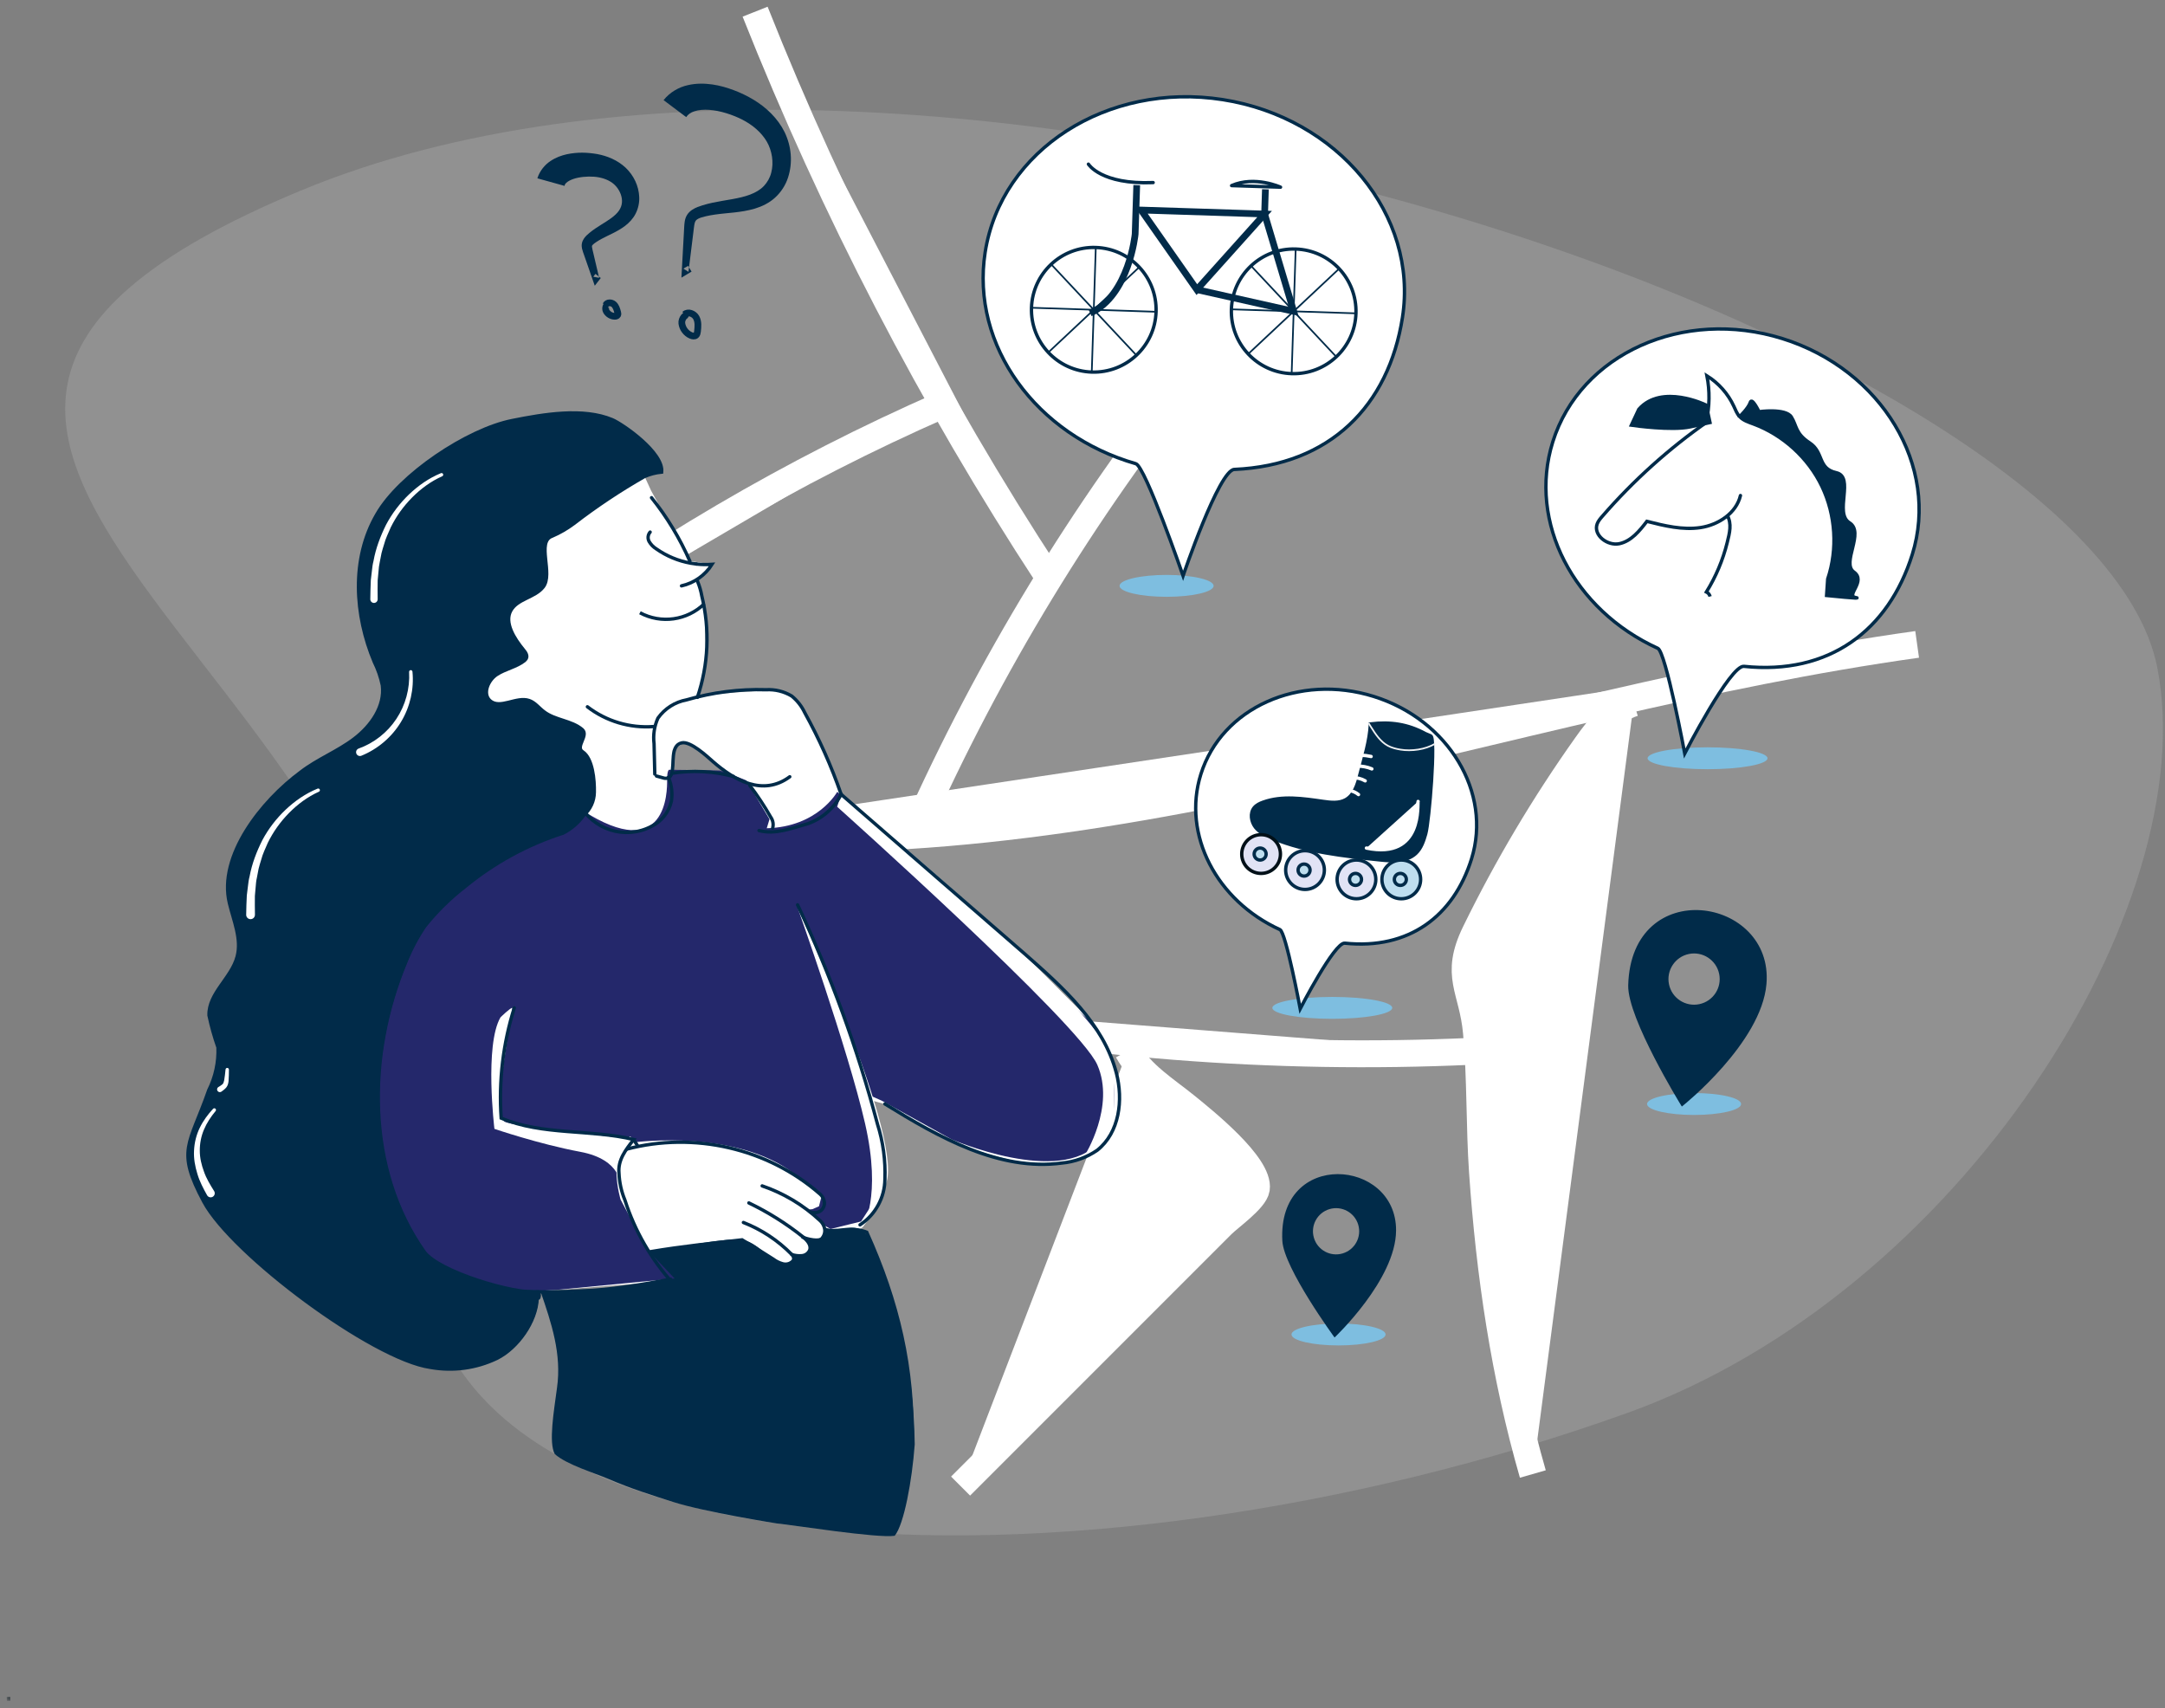 <svg width="322" height="254" viewBox="0 0 322 254" fill="none" xmlns="http://www.w3.org/2000/svg">
<rect x="0" y="0" width="322" height="254" fill="#808080" stroke="none"/>
<path opacity="0.15" fill-rule="evenodd" clip-rule="evenodd" d="M320.859 99.298C311.466 50.972 136.652 -9.854 44.707 28.351C-47.24 66.557 72.001 101.134 63.228 180.646C57.142 235.806 160.176 239.505 242.013 210.127C291.605 192.324 327.718 134.584 320.859 99.298Z" fill="#F5F4F5"/>
<path fill-rule="evenodd" clip-rule="evenodd" d="M77.203 97.155C96.654 82.442 117.834 70.018 140.168 60.22Z" fill="white"/>
<path d="M77.203 97.155C96.654 82.442 117.834 70.018 140.168 60.22" stroke="white" stroke-width="4"/>
<path fill-rule="evenodd" clip-rule="evenodd" d="M112.307 1.738C123.982 31.146 138.632 59.371 155.962 85.843Z" fill="white"/>
<path d="M112.307 1.738C123.982 31.146 138.632 59.371 155.962 85.843" stroke="white" stroke-width="4"/>
<path fill-rule="evenodd" clip-rule="evenodd" d="M191.109 29.665C190.557 39.417 183.802 47.524 177.714 55.163C161.1 76.004 147.134 98.955 136.257 123.289" fill="white"/>
<path d="M191.109 29.665C190.557 39.417 183.802 47.524 177.714 55.163C161.1 76.004 147.134 98.955 136.257 123.289" stroke="white" stroke-width="4"/>
<path fill-rule="evenodd" clip-rule="evenodd" d="M99.811 123.708C131.01 126.939 162.49 122.096 193.133 115.41C223.778 108.724 254.073 100.172 285.136 95.826" fill="white"/>
<path d="M99.811 123.708C131.01 126.939 162.49 122.096 193.133 115.41C223.778 108.724 254.073 100.172 285.136 95.826" stroke="white" stroke-width="4"/>
<path fill-rule="evenodd" clip-rule="evenodd" d="M242.988 104.541C239.924 105.497 237.797 108.219 235.938 110.836C229.686 119.64 224.153 128.952 219.412 138.653C216.229 145.165 218.996 147.015 219.593 153.525C220.222 160.384 220.017 167.388 220.491 174.276C221.534 189.444 223.761 204.569 227.979 219.197" fill="white"/>
<path d="M242.988 104.541C239.924 105.497 237.797 108.219 235.938 110.836C229.686 119.64 224.153 128.952 219.412 138.653C216.229 145.165 218.996 147.015 219.593 153.525C220.222 160.384 220.017 167.388 220.491 174.276C221.534 189.444 223.761 204.569 227.979 219.197" stroke="white" stroke-width="4"/>
<path fill-rule="evenodd" clip-rule="evenodd" d="M218.819 156.341C189.434 157.677 159.842 155.35 131.176 149.45Z" fill="white"/>
<path d="M218.819 156.341C189.434 157.677 159.842 155.35 131.176 149.45" stroke="white" stroke-width="4"/>
<path fill-rule="evenodd" clip-rule="evenodd" d="M142.868 220.994C150.69 213.172 158.513 205.349 166.335 197.527C171.473 192.389 176.612 187.249 181.752 182.11C182.838 181.024 186.624 178.363 186.856 176.78C187.366 173.292 178.984 166.589 176.476 164.551C173.336 161.999 169.692 159.802 167.722 156.266" fill="white"/>
<path d="M142.868 220.994C150.69 213.172 158.513 205.349 166.335 197.527C171.473 192.389 176.612 187.249 181.752 182.11C182.838 181.024 186.624 178.363 186.856 176.78C187.366 173.292 178.984 166.589 176.476 164.551C173.336 161.999 169.692 159.802 167.722 156.266" stroke="white" stroke-width="4"/>
<path fill-rule="evenodd" clip-rule="evenodd" d="M206.078 198.446C206.078 199.345 202.945 200.075 199.081 200.075C195.218 200.075 192.085 199.345 192.085 198.446C192.085 197.547 195.218 196.818 199.081 196.818C202.945 196.818 206.078 197.547 206.078 198.446Z" fill="#7EBEE0"/>
<path fill-rule="evenodd" clip-rule="evenodd" d="M180.502 87.122C180.502 88.021 177.37 88.75 173.506 88.75C169.642 88.75 166.51 88.021 166.51 87.122C166.51 86.223 169.642 85.494 173.506 85.494C177.37 85.494 180.502 86.223 180.502 87.122Z" fill="#7EBEE0"/>
<path fill-rule="evenodd" clip-rule="evenodd" d="M258.955 164.176C258.955 165.075 255.823 165.804 251.959 165.804C248.095 165.804 244.963 165.075 244.963 164.176C244.963 163.277 248.095 162.547 251.959 162.547C255.823 162.547 258.955 163.277 258.955 164.176Z" fill="#7EBEE0"/>
<path fill-rule="evenodd" clip-rule="evenodd" d="M207.069 149.879C207.069 150.778 203.077 151.508 198.152 151.508C193.227 151.508 189.235 150.778 189.235 149.879C189.235 148.98 193.227 148.251 198.152 148.251C203.077 148.251 207.069 148.98 207.069 149.879Z" fill="#7EBEE0"/>
<path fill-rule="evenodd" clip-rule="evenodd" d="M262.88 112.76C262.88 113.659 258.888 114.388 253.963 114.388C249.038 114.388 245.046 113.659 245.046 112.76C245.046 111.861 249.038 111.131 253.963 111.131C258.888 111.131 262.88 111.861 262.88 112.76Z" fill="#7EBEE0"/>
<path fill-rule="evenodd" clip-rule="evenodd" d="M218.855 127.738C216.193 136.239 209.534 141.259 200.006 140.258C198.476 140.097 193.378 150.008 193.378 150.008C193.378 150.008 191.252 138.645 190.367 138.242C180.969 133.961 175.779 124.148 178.603 115.132C181.693 105.265 193.209 100.09 204.324 103.57C215.439 107.051 221.945 117.872 218.855 127.738Z" fill="white"/>
<path fill-rule="evenodd" clip-rule="evenodd" d="M218.855 127.738C216.193 136.239 209.534 141.259 200.006 140.258C198.476 140.097 193.378 150.008 193.378 150.008C193.378 150.008 191.252 138.645 190.367 138.242C180.969 133.961 175.779 124.148 178.603 115.132C181.693 105.265 193.209 100.09 204.324 103.57C215.439 107.051 221.945 117.872 218.855 127.738Z" stroke="#012B49" stroke-width="0.5"/>
<path fill-rule="evenodd" clip-rule="evenodd" d="M284.411 82.46C280.875 93.752 272.029 100.42 259.374 99.091C257.342 98.877 250.57 112.041 250.57 112.041C250.57 112.041 247.746 96.949 246.569 96.413C234.086 90.727 227.192 77.692 230.943 65.715C235.047 52.609 250.344 45.733 265.108 50.357C279.874 54.981 288.515 69.355 284.411 82.46Z" fill="white"/>
<path fill-rule="evenodd" clip-rule="evenodd" d="M284.411 82.46C280.875 93.752 272.029 100.42 259.374 99.091C257.342 98.877 250.57 112.041 250.57 112.041C250.57 112.041 247.746 96.949 246.569 96.413C234.086 90.727 227.192 77.692 230.943 65.715C235.047 52.609 250.344 45.733 265.108 50.357C279.874 54.981 288.515 69.355 284.411 82.46Z" stroke="#012B49" stroke-width="0.5"/>
<path fill-rule="evenodd" clip-rule="evenodd" d="M208.586 47.217C206.535 60.325 197.831 69.184 183.577 69.807C181.289 69.907 175.961 85.626 175.961 85.626C175.961 85.626 170.329 69.358 168.935 68.958C154.15 64.721 144.347 51.41 146.522 37.508C148.901 22.295 164.724 12.136 181.862 14.817C199.001 17.498 210.966 32.004 208.586 47.217Z" fill="white"/>
<path fill-rule="evenodd" clip-rule="evenodd" d="M208.586 47.217C206.535 60.325 197.831 69.184 183.577 69.807C181.289 69.907 175.961 85.626 175.961 85.626C175.961 85.626 170.329 69.358 168.935 68.958C154.15 64.721 144.347 51.41 146.522 37.508C148.901 22.295 164.724 12.136 181.862 14.817C199.001 17.498 210.966 32.004 208.586 47.217Z" stroke="#012B49" stroke-width="0.5"/>
<path fill-rule="evenodd" clip-rule="evenodd" d="M255.933 144.767C255.475 142.575 253.321 141.165 251.128 141.623C248.936 142.082 247.527 144.236 247.985 146.428C248.445 148.631 250.597 150.031 252.789 149.572C254.982 149.114 256.393 146.969 255.933 144.767ZM242.413 146.51C242.862 130.377 263.57 133.65 262.477 146.311C261.745 154.933 250.204 164.18 250.204 164.18C250.204 164.18 242.285 151.319 242.413 146.51Z" fill="#012B49"/>
<path fill-rule="evenodd" clip-rule="evenodd" d="M242.413 146.51C242.284 151.319 250.203 164.18 250.203 164.18C250.203 164.18 261.745 154.933 262.476 146.311C263.569 133.65 242.861 130.377 242.413 146.51Z" stroke="#012B49" stroke-width="0.5"/>
<path fill-rule="evenodd" clip-rule="evenodd" d="M255.933 144.766C256.393 146.968 254.982 149.113 252.789 149.571C250.597 150.03 248.445 148.63 247.985 146.427C247.527 144.235 248.936 142.081 251.128 141.622C253.321 141.164 255.475 142.574 255.933 144.766Z" stroke="#012B49" stroke-width="0.5"/>
<path fill-rule="evenodd" clip-rule="evenodd" d="M202.01 182.129C201.475 180.31 199.563 179.267 197.743 179.802C195.924 180.337 194.881 182.25 195.416 184.068C195.953 185.896 197.864 186.931 199.683 186.397C201.502 185.861 202.548 183.956 202.01 182.129ZM190.721 184.515C190.007 170.871 207.702 172.231 207.637 182.988C207.604 190.314 198.489 198.898 198.489 198.898C198.489 198.898 190.937 188.58 190.721 184.515Z" fill="#012B49"/>
<path fill-rule="evenodd" clip-rule="evenodd" d="M99.923 114.882L100.049 111.538L101.762 110.43L104.682 112.027L107.862 114.624L107.554 115.09L103.125 114.748L99.923 114.882ZM55.446 185.759L73.237 192.828L79.114 192.114L98.745 190.575L117.468 189.611L128.306 182.497L130.164 180.042C130.164 180.042 133.956 174.056 129.563 163.633L131.504 164.152L135.214 166.376L144.424 170.925L151.847 172.913L157.634 173.026C157.634 173.026 171.095 171.524 164.61 155.722L162.16 151.722L148.247 138.054L134.555 126.442L125.105 118.126L123.948 114.828L120.385 107.35L118.76 104.528C117.964 103.422 116.703 102.745 115.342 102.694C112.998 102.576 105.34 103.333 105.34 103.333L103.722 103.686L104.963 98.541L104.821 90.736L103.667 86.083L105.902 83.906L102.589 83.44L96.836 72.962L95.883 70.882L76.582 78.447L70.618 83.377L53.875 131.825L55.446 185.759Z" fill="white"/>
<mask id="mask0_20957_14603" style="mask-type:alpha" maskUnits="userSpaceOnUse" x="1" y="252" width="1" height="1">
<path d="M1 252.131H1.763V252.936H1V252.131Z" fill="white"/>
</mask>
<g mask="url(#mask0_20957_14603)">
<path d="M1.25 252.338L1.276 252.925" stroke="#001018" stroke-width="0.5"/>
</g>
<path d="M123.43 183.898C125.032 182.78 127.084 182.532 128.906 183.235C133.579 193.621 135.891 203.409 135.636 214.794" stroke="#012B49" stroke-width="0.5"/>
<path d="M83.21 212.557C84.125 207.052 84.005 201.425 82.855 195.964C82.678 194.387 81.925 192.93 80.741 191.873" stroke="#001018" stroke-width="0.5"/>
<path fill-rule="evenodd" clip-rule="evenodd" d="M100.144 223.363C96.898 222.325 93.944 221.409 90.594 219.97C88.383 219.022 84.311 217.826 82.511 216.229C81.579 214.508 82.368 209.96 82.844 206.374C83.558 201.368 82.026 196.768 80.382 192.014C87.108 192.747 92.319 191.215 99.731 190.218C98.439 188.983 97.803 187.693 96.731 186.262C101.407 185.355 108.143 184.016 110.372 184.374C111.876 184.614 112.989 185.651 114.343 186.867C115.025 187.571 115.758 187.771 116.712 187.992C117.628 188.146 118.395 187.658 118.05 186.748C118.847 186.897 119.923 186.519 120.579 186.041C120.497 185.422 120.285 184.859 120.256 184.254C120.335 184.266 121.102 184.337 121.182 184.339C122.165 184.361 122.752 183.547 122.776 182.564C124.263 183.119 126.37 182.16 127.823 182.77C128.499 183.036 129.017 183.596 129.23 184.291C133.62 194.069 135.911 204.108 136.047 214.794C135.655 220.165 134.455 226.702 133.07 228.382C130.533 228.781 118.074 226.803 115.518 226.545C115.518 226.545 104.74 224.834 100.144 223.363Z" fill="#012B49"/>
<path fill-rule="evenodd" clip-rule="evenodd" d="M85.619 118.979L53.033 142.983V167.454L56.826 186.244L72.725 192.324L82.545 191.838L100.336 190.121L96.22 185.765L92.299 178.382C92.299 178.382 90.226 171.596 93.717 168.988L94.631 169.84C94.631 169.84 109.475 167.932 118.114 174.531C123.157 178.382 122.12 178.158 122.12 178.158L121.807 179.384L120.826 179.814L120.15 179.879L121.379 181.102L122.299 182.054L123.525 182.759L128.058 181.644L129.796 178.957L131.12 175.848L130.232 167.454L128.706 162.606L131.12 163.669L141.495 169.414C141.495 169.414 157.755 176.481 163.445 169.84C169.136 163.201 162.596 152.3 162.596 152.3L124.523 117.749C124.523 117.749 121.671 122.969 114.04 123.167L114.449 121.823L111.004 116.052C111.004 116.052 107.476 114.624 107.043 114.585C106.608 114.546 99.532 114.469 99.532 114.469C99.532 114.469 99.204 114.441 99.22 116.031C99.236 117.622 99.22 128.618 86.592 120.492C71.034 114.249 85.619 118.979 85.619 118.979Z" fill="#24286B"/>
<path fill-rule="evenodd" clip-rule="evenodd" d="M118.626 134.98C118.626 134.98 134.957 170.207 131.631 176.351L128.306 182.497C128.306 182.497 131.189 178.082 128.656 167.055C126.124 156.029 118.626 134.98 118.626 134.98Z" fill="white"/>
<path fill-rule="evenodd" clip-rule="evenodd" d="M125.105 118.126C125.105 118.126 166.053 151.463 165.772 158.658C165.491 165.854 166.893 169.23 161.335 171.826C161.335 171.826 165.919 164.564 163.206 158.354C160.492 152.143 124.513 119.973 124.513 119.973L125.105 118.126Z" fill="white"/>
<path fill-rule="evenodd" clip-rule="evenodd" d="M93.553 169.303C93.553 169.303 91.701 172.853 92.293 176.352C92.293 176.352 92.521 172.451 86.315 171.287C80.108 170.124 73.535 167.869 73.535 167.869C73.535 167.869 72.034 155.435 74.435 151.29C74.435 151.29 75.874 149.879 76.181 149.879C76.489 149.879 73.022 165.187 75.018 166.779C75.964 167.533 93.553 169.303 93.553 169.303Z" fill="white"/>
<path d="M127.908 182.147C130.195 180.644 131.584 178.101 131.613 175.364C131.72 172.579 131.344 169.796 130.5 167.14C127.534 155.943 123.56 145.038 118.626 134.558" stroke="#012B49" stroke-width="0.5" stroke-linecap="round"/>
<path d="M131.612 164.162C139.653 169.125 148.593 174.209 157.967 172.95C159.844 172.772 161.645 172.117 163.198 171.046C166.491 168.428 167.091 163.591 166.03 159.538C164.118 152.222 158.085 146.845 152.414 141.855L125.104 118.126" stroke="#012B49" stroke-width="0.5" stroke-linecap="round"/>
<path d="M120.437 180.202C120.68 180.321 121.11 180.353 121.379 180.321C122.15 180.229 122.701 179.529 122.608 178.758C122.549 178.312 122.333 177.902 121.999 177.601C114.192 170.747 103.227 168.24 93.181 170.894" stroke="#012B49" stroke-width="0.5"/>
<path d="M119.392 183.977C120.071 184.272 121.865 184.71 122.274 184.131C122.538 183.813 122.682 183.413 122.683 182.999C122.641 182.403 122.362 181.849 121.907 181.461C119.448 179.176 116.534 177.436 113.357 176.352" stroke="#012B49" stroke-width="0.5" stroke-linecap="round"/>
<path d="M117.755 186.56C118.246 186.722 118.767 186.78 119.281 186.73C119.799 186.686 120.248 186.354 120.44 185.871C120.677 185.107 120.007 184.4 119.387 183.905C116.913 181.938 114.227 180.254 111.378 178.886" stroke="#012B49" stroke-width="0.5" stroke-linecap="round"/>
<path d="M96.731 186.137C101.515 185.332 105.592 184.929 110.373 184.374C111.93 185.291 113.472 186.263 114.998 187.236C115.416 187.555 115.891 187.791 116.398 187.932C116.919 188.084 117.482 187.947 117.873 187.57C117.962 187.486 118.024 187.375 118.049 187.255C118.068 186.976 117.951 186.704 117.735 186.526C115.705 184.462 113.261 182.849 110.565 181.793" stroke="#012B49" stroke-width="0.5" stroke-linecap="round"/>
<path d="M81.065 121.276C72.43 122.561 64.452 126.635 58.348 132.878C57.029 134.201 55.843 135.651 54.807 137.207C52.733 140.646 51.127 144.348 50.034 148.214C48.683 152.154 47.806 156.24 47.421 160.386C46.902 167.894 48.756 178.212 54.268 183.799C56.025 185.455 58.061 186.787 60.282 187.733C65.516 190.186 71.163 191.64 76.931 192.021C80.169 192.169 83.413 192.146 86.649 191.954C90.712 191.832 95.745 191.014 99.731 190.218" stroke="#012B49" stroke-width="0.5" stroke-linecap="round"/>
<path d="M85.897 118.988C85.969 119.155 86.046 119.32 86.129 119.482C88.144 123.388 92.944 124.923 96.85 122.909C98.371 122.177 99.478 120.794 99.856 119.149C100.045 117.951 99.894 116.724 99.416 115.609" stroke="#012B49" stroke-width="0.5" stroke-linecap="round"/>
<path d="M112.89 123.508C115.339 124.154 117.772 123.143 120.208 122.47C122.333 121.696 124.083 120.143 125.105 118.126" stroke="#012B49" stroke-width="0.5" stroke-linecap="round"/>
<path d="M97.387 115.115L97.277 110.591C97.117 109.295 97.317 107.98 97.855 106.79C98.869 105.363 100.401 104.389 102.123 104.073C105.96 102.956 109.949 102.448 113.943 102.569C115.277 102.494 116.602 102.819 117.749 103.504C118.574 104.175 119.237 105.022 119.691 105.984C121.839 109.869 123.651 113.93 125.105 118.126" stroke="#012B49" stroke-width="0.5" stroke-linecap="round"/>
<path d="M97.637 115.402L98.782 115.721C98.977 115.761 99.18 115.749 99.368 115.683C99.655 115.563 99.855 115.298 99.895 114.99C100.346 113.676 99.631 110.868 101.39 110.47C102.691 110.173 105.158 112.477 106.027 113.243C109.22 116.036 113.46 118.476 117.463 115.509" stroke="#012B49" stroke-width="0.5" stroke-linecap="round"/>
<path d="M111.516 116.799C112.655 118.307 113.697 119.885 114.636 121.524C114.969 121.995 115.073 122.591 114.918 123.147" stroke="#012B49" stroke-width="0.5" stroke-linecap="round"/>
<path d="M87.364 105.105C90.177 107.264 93.685 108.31 97.22 108.043" stroke="#012B49" stroke-width="0.5" stroke-linecap="round"/>
<path d="M103.723 103.704C105.369 98.848 105.598 93.623 104.384 88.641C104.252 87.891 104.037 87.156 103.744 86.452" stroke="#012B49" stroke-width="0.5" stroke-linecap="round"/>
<path d="M102.607 83.457C101.126 80.073 99.208 76.897 96.902 74.01" stroke="#012B49" stroke-width="0.5" stroke-linecap="round"/>
<path d="M101.361 87.122C103.24 86.703 104.875 85.552 105.902 83.924C105.128 83.98 104.35 83.964 103.58 83.876" stroke="#012B49" stroke-width="0.5" stroke-linecap="round"/>
<path d="M103.58 83.876L102.733 83.751C100.888 83.423 99.137 82.695 97.602 81.617C97.172 81.349 96.811 80.98 96.553 80.543C96.293 80.088 96.35 79.519 96.694 79.125" stroke="#012B49" stroke-width="0.5" stroke-linecap="round"/>
<path d="M100.044 190.795C96.827 187.233 94.406 183.028 92.94 178.458C92.414 177.184 92.115 175.826 92.061 174.447C91.885 172.49 93.045 171.002 94.257 169.455C87.753 167.891 80.698 168.876 74.538 166.273C74.16 160.734 74.821 155.174 76.488 149.879" stroke="#012B49" stroke-width="0.5" stroke-linecap="round"/>
<path d="M109.058 115.458C106.086 114.673 102.985 114.513 99.948 114.987" stroke="#012B49" stroke-width="0.5" stroke-linecap="round"/>
<path d="M95.177 91.12C98.322 92.815 102.202 92.271 104.76 89.777" stroke="#012B49" stroke-width="0.5"/>
<path fill-rule="evenodd" clip-rule="evenodd" d="M32.363 155.872C31.815 154.313 31.368 152.722 31.024 151.105C30.922 147.83 34.379 145.54 35.211 142.364C35.9 139.752 34.693 137.046 34.062 134.429C32.362 127.366 38.836 119.228 44.662 114.932C47.182 113.059 50.137 111.852 52.639 109.963C55.141 108.072 57.202 105.141 56.806 102.026C56.555 100.815 56.151 99.643 55.602 98.535C52.765 91.545 52.231 83.177 55.986 76.605C59.338 70.718 69.539 63.966 76.109 62.654C80.794 61.713 86.671 60.713 90.996 62.524C92.535 63.157 98.652 67.333 98.343 70.314C97.46 70.399 96.595 70.623 95.781 70.977C92.128 73.061 88.624 75.395 85.292 77.962C84.286 78.716 83.195 79.348 82.041 79.847C79.756 80.652 82.295 85.503 80.739 87.386C79.486 89 76.954 89.019 75.898 90.924C74.843 92.829 76.413 95.065 77.805 96.761C78.149 97.113 78.43 97.613 78.208 98.037C78.128 98.166 78.026 98.281 77.908 98.377C76.7 99.293 75.025 99.596 73.811 100.423C72.597 101.25 71.689 103.234 72.792 104.287C74.288 105.654 76.816 103.62 78.642 104.288C79.517 104.571 80.086 105.374 80.817 105.934C82.488 107.236 84.913 107.224 86.535 108.601C87.537 109.482 85.45 111.168 86.585 111.897C88.093 112.89 88.373 116.154 88.327 117.941C88.309 119.245 87.74 120.48 86.76 121.341C85.966 122.464 84.909 123.376 83.683 123.999C78.415 125.676 73.508 128.325 69.216 131.809C67.036 133.56 65.074 135.566 63.371 137.783C62.255 139.447 61.316 141.223 60.57 143.082C54.712 156.942 54.6 173.914 63.32 186.147C65.471 189.114 76.623 192.459 80.259 192.12C80.474 192.428 80.406 193.306 80.056 193.149C79.927 196.598 77.134 200.542 74.041 202.07C70.972 203.54 67.519 204.004 64.172 203.396C55.477 202.168 34.55 186.486 30.491 178.789C26.431 171.093 28.172 170.41 31.215 162.188C32.115 160.211 32.51 158.04 32.363 155.872Z" fill="#012B49"/>
<path fill-rule="evenodd" clip-rule="evenodd" d="M80.026 192.117C76.391 192.456 65.24 189.111 63.088 186.144C54.439 173.906 54.55 156.934 60.338 143.079C61.084 141.22 62.023 139.444 63.139 137.78C64.915 135.551 66.955 133.546 69.215 131.808C73.518 128.278 78.448 125.591 83.748 123.888C84.973 123.264 86.03 122.352 86.824 121.23C87.803 120.369 88.373 119.134 88.391 117.83C88.435 116.008 88.158 112.778 86.649 111.787C85.514 111.056 87.601 109.371 86.599 108.49C84.977 107.113 82.552 107.125 80.881 105.822C80.151 105.28 79.583 104.478 78.707 104.178C76.809 103.513 74.352 105.544 72.856 104.177C71.754 103.123 72.608 101.141 73.876 100.311C75.142 99.481 76.765 99.199 77.972 98.266C78.09 98.17 78.192 98.055 78.272 97.926C78.495 97.501 78.177 97.004 77.87 96.649C76.476 94.954 74.989 92.605 75.963 90.813C76.936 89.02 79.55 88.889 80.802 87.275C82.302 85.342 79.766 80.545 82.105 79.735C83.259 79.237 84.35 78.604 85.356 77.851C88.687 75.284 92.192 72.95 95.845 70.866C96.659 70.512 97.524 70.288 98.408 70.203C98.72 67.275 92.563 63.048 91.06 62.413C86.753 60.601 80.858 61.602 76.172 62.543C69.514 63.86 59.402 70.607 56.049 76.493C52.207 83.072 52.743 91.475 55.667 98.424C56.214 99.531 56.62 100.705 56.871 101.915C57.265 105.029 55.204 107.943 52.704 109.851C50.203 111.76 47.242 112.876 44.726 114.82C38.899 119.117 32.428 127.29 34.127 134.317C34.757 136.935 35.964 139.64 35.275 142.254C34.443 145.429 30.986 147.719 31.088 150.994C31.431 152.61 31.879 154.202 32.427 155.761C32.511 157.966 32.038 160.155 31.05 162.128C28.185 170.339 26.155 170.95 30.326 178.728C34.498 186.508 55.383 202.102 64.007 203.336C67.354 203.943 70.808 203.479 73.877 202.01C76.969 200.481 79.763 196.536 79.892 193.089C80.241 193.245 80.31 192.366 80.026 192.117Z" stroke="#012B49" stroke-width="0.5" stroke-linecap="round"/>
<path fill-rule="evenodd" clip-rule="evenodd" d="M36.615 136.015C36.646 135.06 36.644 134.106 36.708 133.155L36.884 131.732C36.935 131.256 37 130.785 37.124 130.32C37.472 128.437 38.168 126.631 39.025 124.927C39.927 123.239 41.108 121.708 42.489 120.4C43.877 119.093 45.447 118.002 47.237 117.275C47.364 117.223 47.51 117.285 47.562 117.412C47.612 117.537 47.555 117.679 47.433 117.734L47.411 117.744C45.765 118.482 44.253 119.605 42.978 120.902C41.699 122.204 40.626 123.703 39.827 125.338C39.473 126.174 39.063 126.991 38.839 127.875C38.716 128.313 38.56 128.74 38.463 129.184L38.207 130.523C38.103 130.966 38.059 131.419 38.027 131.874L37.908 133.233C37.881 134.143 37.917 135.057 37.917 135.965V136.037C37.917 136.397 37.625 136.688 37.265 136.688C36.906 136.688 36.614 136.397 36.614 136.036C36.614 136.031 36.614 136.022 36.615 136.015Z" fill="white"/>
<path fill-rule="evenodd" clip-rule="evenodd" d="M55.076 89.101C55.103 88.15 55.095 87.199 55.153 86.251L55.32 84.832C55.368 84.359 55.43 83.888 55.551 83.425C55.888 81.547 56.571 79.745 57.416 78.041C58.306 76.353 59.476 74.821 60.848 73.508C62.227 72.198 63.791 71.1 65.576 70.365C65.704 70.313 65.849 70.373 65.902 70.501C65.954 70.626 65.895 70.769 65.772 70.824L65.751 70.834C64.101 71.564 62.583 72.681 61.302 73.973C60.015 75.271 58.933 76.768 58.126 78.404C57.768 79.241 57.353 80.059 57.125 80.944C56.999 81.382 56.842 81.811 56.742 82.255L56.48 83.599C56.376 84.042 56.329 84.497 56.296 84.953L56.171 86.316C56.139 87.229 56.173 88.145 56.17 89.058V89.118C56.168 89.42 55.923 89.664 55.621 89.663C55.319 89.662 55.075 89.416 55.076 89.114V89.101Z" fill="white"/>
<path fill-rule="evenodd" clip-rule="evenodd" d="M61.344 99.878C61.599 102.445 61.002 105.107 59.648 107.343C58.301 109.584 56.204 111.385 53.75 112.383C53.459 112.503 53.124 112.364 53.004 112.072C52.884 111.78 53.023 111.446 53.315 111.326C53.322 111.323 53.333 111.318 53.34 111.316C55.605 110.505 57.608 108.941 58.952 106.904C60.305 104.873 60.985 102.387 60.846 99.916C60.838 99.778 60.944 99.66 61.081 99.652C61.215 99.645 61.33 99.745 61.344 99.878Z" fill="white"/>
<path fill-rule="evenodd" clip-rule="evenodd" d="M30.8 177.742C30.237 176.728 29.686 175.697 29.356 174.566C29.01 173.452 28.792 172.275 28.859 171.094C28.914 169.917 29.201 168.751 29.715 167.705C30.223 166.657 30.92 165.72 31.691 164.89C31.783 164.788 31.942 164.78 32.044 164.873C32.143 164.962 32.152 165.116 32.069 165.218C31.358 166.069 30.753 166.986 30.334 167.983C29.91 168.976 29.71 170.047 29.716 171.11C29.711 172.177 29.967 173.231 30.336 174.232C30.688 175.245 31.255 176.178 31.826 177.092L31.847 177.124C32.025 177.409 31.939 177.784 31.654 177.962C31.369 178.139 30.994 178.054 30.817 177.768C30.811 177.761 30.805 177.751 30.8 177.742Z" fill="white"/>
<path fill-rule="evenodd" clip-rule="evenodd" d="M32.49 161.644C32.727 161.501 32.959 161.364 33.094 161.233C33.218 161.114 33.29 160.916 33.341 160.658C33.437 160.146 33.484 159.58 33.547 159.03C33.561 158.892 33.683 158.791 33.821 158.806C33.95 158.819 34.047 158.932 34.046 159.06C34.035 159.619 34.046 160.165 33.993 160.756C33.966 161.042 33.901 161.409 33.654 161.716C33.414 161.998 33.167 162.158 32.946 162.327C32.765 162.464 32.508 162.43 32.369 162.249C32.231 162.07 32.265 161.811 32.446 161.673C32.459 161.664 32.471 161.656 32.484 161.648L32.49 161.644Z" fill="white"/>
<path fill-rule="evenodd" clip-rule="evenodd" d="M212.786 109.429C213.579 109.657 212.572 122.133 212.043 124.009C211.741 125.067 211.376 126.161 210.57 126.917C209.197 128.189 207.083 128.075 205.219 127.874C199.831 127.308 194.353 126.716 189.33 124.689C188.349 124.298 187.366 123.832 186.712 123.014C186.069 122.183 185.868 120.924 186.535 120.106C186.875 119.703 187.366 119.464 187.87 119.287C190.69 118.268 193.812 118.746 196.784 119.174C197.917 119.338 199.15 119.477 200.145 118.922C201.404 118.217 201.883 116.669 202.235 115.272C202.877 112.766 203.708 110.185 203.821 107.655C206.793 107.289 209.399 107.679 211.98 109.089L212.786 109.429Z" fill="#012B49"/>
<path fill-rule="evenodd" clip-rule="evenodd" d="M211.981 109.09C209.4 107.68 206.794 107.29 203.822 107.655C203.709 110.186 202.877 112.767 202.236 115.273C201.883 116.67 201.405 118.218 200.146 118.923C199.151 119.478 197.918 119.339 196.785 119.175C193.813 118.747 190.691 118.269 187.871 119.288C187.367 119.465 186.876 119.704 186.536 120.107C185.869 120.925 186.07 122.184 186.712 123.015C187.367 123.833 188.349 124.299 189.331 124.69C194.354 126.717 199.832 127.309 205.219 127.875C207.084 128.076 209.198 128.19 210.571 126.918C211.377 126.162 211.742 125.068 212.043 124.01C212.573 122.134 213.58 109.657 212.787 109.43L211.981 109.09Z" stroke="#012B49" stroke-width="0.5"/>
<path d="M203.588 107.528C203.634 107.711 203.828 107.983 203.907 108.109C204.585 109.182 205.311 110.301 206.428 110.902C207.007 111.214 207.657 111.366 208.306 111.474C209.897 111.741 212.031 111.462 213.402 110.61" stroke="#EFF1F3" stroke-width="0.25"/>
<path d="M196.474 129.387C196.474 130.701 195.409 131.766 194.096 131.766C192.781 131.766 191.717 130.701 191.717 129.387C191.717 128.073 192.781 127.008 194.096 127.008C195.409 127.008 196.474 128.072 196.474 129.387Z" fill="#E1E3F5" stroke="#E1E3F5"/>
<path fill-rule="evenodd" clip-rule="evenodd" d="M196.974 129.387C196.974 130.977 195.686 132.266 194.096 132.266C192.505 132.266 191.217 130.977 191.217 129.387C191.217 127.797 192.505 126.508 194.096 126.508C195.686 126.508 196.974 127.797 196.974 129.387Z" stroke="#012B49" stroke-width="0.5"/>
<path d="M194.346 129.387C194.346 129.603 194.171 129.779 193.954 129.779C193.739 129.779 193.563 129.603 193.563 129.387C193.563 129.169 193.738 128.995 193.954 128.995C194.171 128.995 194.346 129.169 194.346 129.387Z" fill="#BEDEEF" stroke="#BEDEEF"/>
<path fill-rule="evenodd" clip-rule="evenodd" d="M194.846 129.387C194.846 129.879 194.448 130.279 193.954 130.279C193.462 130.279 193.063 129.879 193.063 129.387C193.063 128.894 193.462 128.495 193.954 128.495C194.448 128.495 194.846 128.894 194.846 129.387Z" stroke="#012B49" stroke-width="0.5"/>
<path d="M204.125 130.774C204.125 132.088 203.06 133.153 201.746 133.153C200.432 133.153 199.367 132.088 199.367 130.774C199.367 129.46 200.432 128.395 201.746 128.395C203.06 128.395 204.125 129.46 204.125 130.774Z" fill="#E1E3F5" stroke="#E1E3F5"/>
<path fill-rule="evenodd" clip-rule="evenodd" d="M204.625 130.774C204.625 132.364 203.336 133.653 201.746 133.653C200.156 133.653 198.867 132.364 198.867 130.774C198.867 129.184 200.156 127.895 201.746 127.895C203.336 127.895 204.625 129.184 204.625 130.774Z" stroke="#012B49" stroke-width="0.5"/>
<path d="M201.997 130.774C201.997 130.991 201.822 131.166 201.605 131.166C201.39 131.166 201.214 130.991 201.214 130.774C201.214 130.558 201.39 130.382 201.605 130.382C201.822 130.382 201.997 130.558 201.997 130.774Z" fill="#BEDEEF" stroke="#BEDEEF"/>
<path fill-rule="evenodd" clip-rule="evenodd" d="M202.497 130.774C202.497 131.266 202.098 131.666 201.605 131.666C201.113 131.666 200.714 131.266 200.714 130.774C200.714 130.282 201.113 129.882 201.605 129.882C202.098 129.882 202.497 130.282 202.497 130.774Z" stroke="#012B49" stroke-width="0.5"/>
<path d="M210.791 130.774C210.791 132.088 209.726 133.153 208.412 133.153C207.098 133.153 206.033 132.088 206.033 130.774C206.033 129.46 207.098 128.395 208.412 128.395C209.726 128.395 210.791 129.46 210.791 130.774Z" fill="#BEDEEF" stroke="#BEDEEF"/>
<path fill-rule="evenodd" clip-rule="evenodd" d="M211.291 130.774C211.291 132.364 210.002 133.653 208.412 133.653C206.822 133.653 205.533 132.364 205.533 130.774C205.533 129.184 206.822 127.895 208.412 127.895C210.002 127.895 211.291 129.184 211.291 130.774Z" stroke="#012B49" stroke-width="0.5"/>
<path d="M208.663 130.774C208.663 130.991 208.488 131.166 208.271 131.166C208.056 131.166 207.88 130.991 207.88 130.774C207.88 130.558 208.056 130.382 208.271 130.382C208.488 130.382 208.663 130.558 208.663 130.774Z" fill="#BEDEEF" stroke="#BEDEEF"/>
<path fill-rule="evenodd" clip-rule="evenodd" d="M209.163 130.774C209.163 131.266 208.764 131.666 208.271 131.666C207.779 131.666 207.38 131.266 207.38 130.774C207.38 130.282 207.779 129.882 208.271 129.882C208.764 129.882 209.163 130.282 209.163 130.774Z" stroke="#012B49" stroke-width="0.5"/>
<path d="M189.94 127.004C189.94 128.318 188.874 129.383 187.561 129.383C186.247 129.383 185.182 128.318 185.182 127.004C185.182 125.69 186.247 124.625 187.561 124.625C188.874 124.625 189.94 125.69 189.94 127.004Z" fill="#E1E3F5" stroke="#E1E3F5"/>
<path fill-rule="evenodd" clip-rule="evenodd" d="M190.44 127.004C190.44 128.594 189.151 129.883 187.561 129.883C185.971 129.883 184.682 128.594 184.682 127.004C184.682 125.414 185.971 124.125 187.561 124.125C189.151 124.125 190.44 125.414 190.44 127.004Z" stroke="#001018" stroke-width="0.5"/>
<path d="M187.811 127.004C187.811 127.22 187.636 127.396 187.419 127.396C187.204 127.396 187.029 127.22 187.029 127.004C187.029 126.787 187.204 126.612 187.419 126.612C187.636 126.612 187.811 126.788 187.811 127.004Z" fill="#BEDEEF" stroke="#BEDEEF"/>
<path fill-rule="evenodd" clip-rule="evenodd" d="M188.311 127.004C188.311 127.496 187.912 127.896 187.419 127.896C186.927 127.896 186.529 127.496 186.529 127.004C186.529 126.512 186.927 126.112 187.419 126.112C187.912 126.112 188.311 126.512 188.311 127.004Z" stroke="#012B49" stroke-width="0.5"/>
<path d="M254.03 62.644C248.225 66.69 242.925 71.458 238.288 76.803C237.999 77.136 237.707 77.481 237.551 77.894C236.922 79.58 239.081 81.222 240.842 80.853C242.602 80.484 243.846 78.956 244.939 77.528C247.553 78.188 250.251 78.854 252.918 78.455C255.584 78.055 258.238 76.312 258.859 73.689" stroke="#012B49" stroke-width="0.5" stroke-linecap="round"/>
<path d="M256.88 76.6C257.605 77.914 257.246 79.235 256.886 80.691C256.246 83.279 255.199 85.765 253.795 88.03C254.063 88.164 254.267 88.416 254.343 88.704" stroke="#012B49" stroke-width="0.5"/>
<path fill-rule="evenodd" clip-rule="evenodd" d="M253.553 60.421C253.553 60.421 247.182 57.337 243.944 61.009L243 63.027C243 63.027 248.64 63.822 251.335 63.233L254.031 62.644L253.553 60.421Z" fill="#012B49"/>
<path fill-rule="evenodd" clip-rule="evenodd" d="M253.553 60.421C253.553 60.421 247.182 57.337 243.944 61.009L243 63.027C243 63.027 248.64 63.822 251.335 63.233L254.031 62.644L253.553 60.421Z" stroke="#012B49"/>
<path fill-rule="evenodd" clip-rule="evenodd" d="M275.983 88.859C277.527 89.15 271.667 88.554 271.667 88.554L271.833 86.106C273.331 81.643 273.008 76.587 270.977 72.341C268.946 68.095 265.201 64.687 260.789 63.047C260.057 62.779 259.268 62.528 258.736 61.953C258.736 61.953 260.056 60.684 260.315 59.842C260.561 58.998 261.615 61.223 261.615 61.223C261.615 61.223 265.58 60.669 266.424 62.002C267.267 63.349 266.994 64.447 269.145 65.857C271.296 67.266 270.296 69.66 273.09 70.29C275.901 70.909 272.743 76.299 275.066 77.736C277.377 79.171 273.826 83.709 275.727 85.064C277.614 86.431 274.452 88.57 275.983 88.859Z" fill="#012B49"/>
<path d="M258.736 61.953C258.33 61.52 258.123 60.956 257.871 60.411C257.015 58.559 255.613 56.972 253.872 55.888C254.312 58.12 254.276 60.441 253.78 62.658" stroke="#012B49" stroke-width="0.5"/>
<path fill-rule="evenodd" clip-rule="evenodd" d="M258.736 61.953C258.736 61.953 260.056 60.684 260.315 59.843C260.561 58.998 261.615 61.223 261.615 61.223C261.615 61.223 265.58 60.669 266.424 62.002C267.267 63.349 266.994 64.447 269.145 65.857C271.297 67.266 270.297 69.661 273.09 70.29C275.901 70.909 272.743 76.299 275.066 77.736C277.377 79.172 273.826 83.709 275.727 85.064C277.614 86.431 274.452 88.57 275.983 88.859C277.527 89.15 271.667 88.554 271.667 88.554L271.833 86.106C273.331 81.643 273.008 76.587 270.977 72.341C268.946 68.096 265.201 64.687 260.789 63.047C260.057 62.779 259.268 62.529 258.736 61.953Z" stroke="#012B49" stroke-width="0.5"/>
<path fill-rule="evenodd" clip-rule="evenodd" d="M98.696 14.892C99.63 13.698 101.016 12.945 102.289 12.667C103.576 12.368 104.786 12.401 105.925 12.557C107.064 12.715 108.153 13.042 109.142 13.414C110.151 13.79 111.134 14.263 112.075 14.829C113.947 15.964 115.662 17.559 116.701 19.66C117.715 21.776 117.935 24.193 117.195 26.432C116.831 27.547 116.156 28.592 115.268 29.398C114.388 30.199 113.315 30.705 112.276 31.02C110.176 31.64 108.176 31.637 106.318 31.912C105.855 31.981 105.399 32.059 104.958 32.165C104.512 32.275 104.074 32.39 103.799 32.553C103.512 32.729 103.415 32.834 103.313 33.208C103.227 33.562 103.184 34.105 103.119 34.578L102.399 40.403L102.396 40.424L101.642 39.95L102.343 39.532L102.856 40.391L102.155 40.809L101.347 41.29L101.4 40.335L101.401 40.314L101.723 34.453C101.76 33.954 101.75 33.516 101.842 32.908C101.894 32.611 101.99 32.271 102.193 31.95C102.394 31.63 102.668 31.384 102.938 31.202C103.493 30.836 104.01 30.69 104.502 30.526C105.002 30.37 105.503 30.248 106.002 30.139C107.985 29.72 109.942 29.556 111.57 28.935C112.377 28.626 113.086 28.216 113.619 27.652C114.135 27.101 114.52 26.427 114.709 25.665C115.107 24.152 114.824 22.401 114.043 21.053C113.24 19.682 111.919 18.567 110.397 17.788C108.892 17.025 107.079 16.453 105.499 16.335C104.698 16.278 103.919 16.338 103.31 16.536C102.687 16.732 102.311 17.04 102.057 17.413L98.696 14.892Z" fill="#012B49"/>
<path d="M102.521 46.919C101.955 46.551 101.327 47.415 101.409 48.085C101.504 48.863 102.039 49.573 102.76 49.879C103.005 49.983 103.314 50.034 103.516 49.861C103.679 49.722 103.714 49.487 103.739 49.274C103.817 48.586 103.883 47.85 103.555 47.241C103.227 46.632 102.334 46.286 101.824 46.752" stroke="#012B49"/>
<path fill-rule="evenodd" clip-rule="evenodd" d="M79.925 26.517C80.268 25.393 81.068 24.471 81.876 23.945C82.691 23.398 83.51 23.119 84.301 22.938C85.92 22.605 87.32 22.656 88.836 22.913C90.323 23.193 91.839 23.809 93.055 24.943C94.26 26.099 95 27.629 95.073 29.305C95.111 30.138 94.925 31.012 94.532 31.779C94.148 32.535 93.562 33.136 92.967 33.591C91.761 34.496 90.526 34.945 89.472 35.522C89.21 35.665 88.955 35.812 88.718 35.97C88.478 36.13 88.248 36.294 88.151 36.409C88.054 36.542 88.037 36.496 88.043 36.713C88.06 36.907 88.16 37.268 88.227 37.568L89.105 41.302L89.109 41.318L88.235 41.151L88.562 40.73L89.351 41.344L89.024 41.765L88.459 42.491L88.149 41.598L88.143 41.582L86.881 37.96C86.779 37.644 86.665 37.401 86.563 36.967C86.518 36.754 86.489 36.488 86.544 36.199C86.598 35.911 86.724 35.66 86.86 35.46C87.143 35.057 87.434 34.836 87.697 34.608C87.971 34.382 88.251 34.179 88.531 33.985C89.651 33.229 90.784 32.64 91.551 31.905C92.332 31.174 92.614 30.372 92.479 29.496C92.351 28.62 91.795 27.733 91.085 27.208C90.356 26.668 89.38 26.356 88.35 26.28C87.34 26.204 86.136 26.315 85.279 26.612C84.839 26.762 84.454 26.972 84.235 27.178C84.002 27.391 83.981 27.531 83.974 27.643L79.925 26.517Z" fill="#012B49"/>
<path d="M90.561 45.289C90.129 45.2 89.952 45.874 90.161 46.263C90.404 46.713 90.897 47.018 91.41 47.033C91.582 47.039 91.783 46.996 91.865 46.843C91.931 46.719 91.897 46.568 91.861 46.433C91.745 45.996 91.611 45.532 91.267 45.239C90.922 44.947 90.296 44.948 90.097 45.353" stroke="#012B49"/>
<path fill-rule="evenodd" clip-rule="evenodd" d="M183.144 45.999C183.309 40.883 187.59 36.869 192.707 37.034C197.823 37.199 201.836 41.48 201.671 46.597C201.506 51.713 197.225 55.727 192.109 55.562C186.993 55.397 182.979 51.115 183.144 45.999Z" stroke="#012B49" stroke-width="0.5"/>
<path d="M201.671 46.596L183.144 45.998" stroke="#012B49" stroke-width="0.25"/>
<path d="M198.746 53.06L186.067 39.536" stroke="#012B49" stroke-width="0.25"/>
<path d="M199.169 39.959L185.646 52.638" stroke="#012B49" stroke-width="0.25"/>
<path d="M192.108 55.562L192.706 37.034" stroke="#012B49" stroke-width="0.25"/>
<path fill-rule="evenodd" clip-rule="evenodd" d="M153.413 45.767C153.578 40.651 157.859 36.636 162.976 36.801C168.093 36.967 172.106 41.248 171.941 46.364C171.776 51.48 167.494 55.495 162.378 55.33C157.262 55.164 153.248 50.883 153.413 45.767Z" stroke="#012B49" stroke-width="0.5"/>
<path d="M171.941 46.364L153.413 45.766" stroke="#012B49" stroke-width="0.25"/>
<path d="M169.017 52.828L156.338 39.303" stroke="#012B49" stroke-width="0.25"/>
<path d="M169.44 39.726L155.916 52.405" stroke="#012B49" stroke-width="0.25"/>
<path d="M162.378 55.33L162.976 36.801" stroke="#012B49" stroke-width="0.25"/>
<path fill-rule="evenodd" clip-rule="evenodd" d="M169.713 31.235L188.085 31.828L178.006 43.069L169.713 31.235Z" stroke="#012B49"/>
<path d="M169.066 27.533L168.831 34.812C168.831 34.812 167.951 43.914 162.144 46.564" stroke="#012B49"/>
<path d="M161.88 24.41C161.88 24.41 163.747 27.477 171.508 27.15" stroke="#012B49" stroke-width="0.5" stroke-linecap="round"/>
<path d="M178.006 43.07L192.407 46.298L188.085 31.828L188.118 30.809L188.203 28.151" stroke="#012B49"/>
<path fill-rule="evenodd" clip-rule="evenodd" d="M183.176 27.6L190.455 27.835C190.455 27.835 186.642 26.088 183.176 27.6Z" stroke="#012B49" stroke-width="0.5" stroke-linecap="round" stroke-linejoin="round"/>
<path fill-rule="evenodd" clip-rule="evenodd" d="M210.911 119.184C210.755 119.416 211.744 127.896 203.227 126.113Z" fill="white"/>
<path d="M210.911 119.184C210.755 119.416 211.744 127.896 203.227 126.113" stroke="white" stroke-width="0.5" stroke-linecap="round"/>
<path fill-rule="evenodd" clip-rule="evenodd" d="M202.365 112.304C202.889 112.318 203.412 112.382 203.924 112.495Z" fill="white"/>
<path d="M202.365 112.304C202.889 112.318 203.412 112.382 203.924 112.495" stroke="white" stroke-width="0.5" stroke-linecap="round"/>
<path fill-rule="evenodd" clip-rule="evenodd" d="M201.844 113.926C202.593 113.909 203.345 114.052 204.036 114.342Z" fill="white"/>
<path d="M201.844 113.926C202.593 113.909 203.345 114.052 204.036 114.342" stroke="white" stroke-width="0.5" stroke-linecap="round"/>
<path fill-rule="evenodd" clip-rule="evenodd" d="M201.114 115.65C201.784 115.619 202.463 115.783 203.044 116.119Z" fill="white"/>
<path d="M201.114 115.65C201.784 115.619 202.463 115.783 203.044 116.119" stroke="white" stroke-width="0.5" stroke-linecap="round"/>
<path fill-rule="evenodd" clip-rule="evenodd" d="M200.701 117.554C201.193 117.631 201.664 117.842 202.049 118.158Z" fill="white"/>
<path d="M200.701 117.554C201.193 117.631 201.664 117.842 202.049 118.158" stroke="white" stroke-width="0.5" stroke-linecap="round"/>
<path fill-rule="evenodd" clip-rule="evenodd" d="M94.028 169.618C94.215 169.902 94.401 170.186 94.589 170.471C94.66 170.58 94.813 170.637 94.93 170.56C95.04 170.49 95.096 170.336 95.02 170.219C94.833 169.934 94.646 169.649 94.46 169.365C94.387 169.256 94.235 169.2 94.118 169.275C94.008 169.346 93.951 169.501 94.028 169.618Z" fill="#012B49"/>
</svg>
